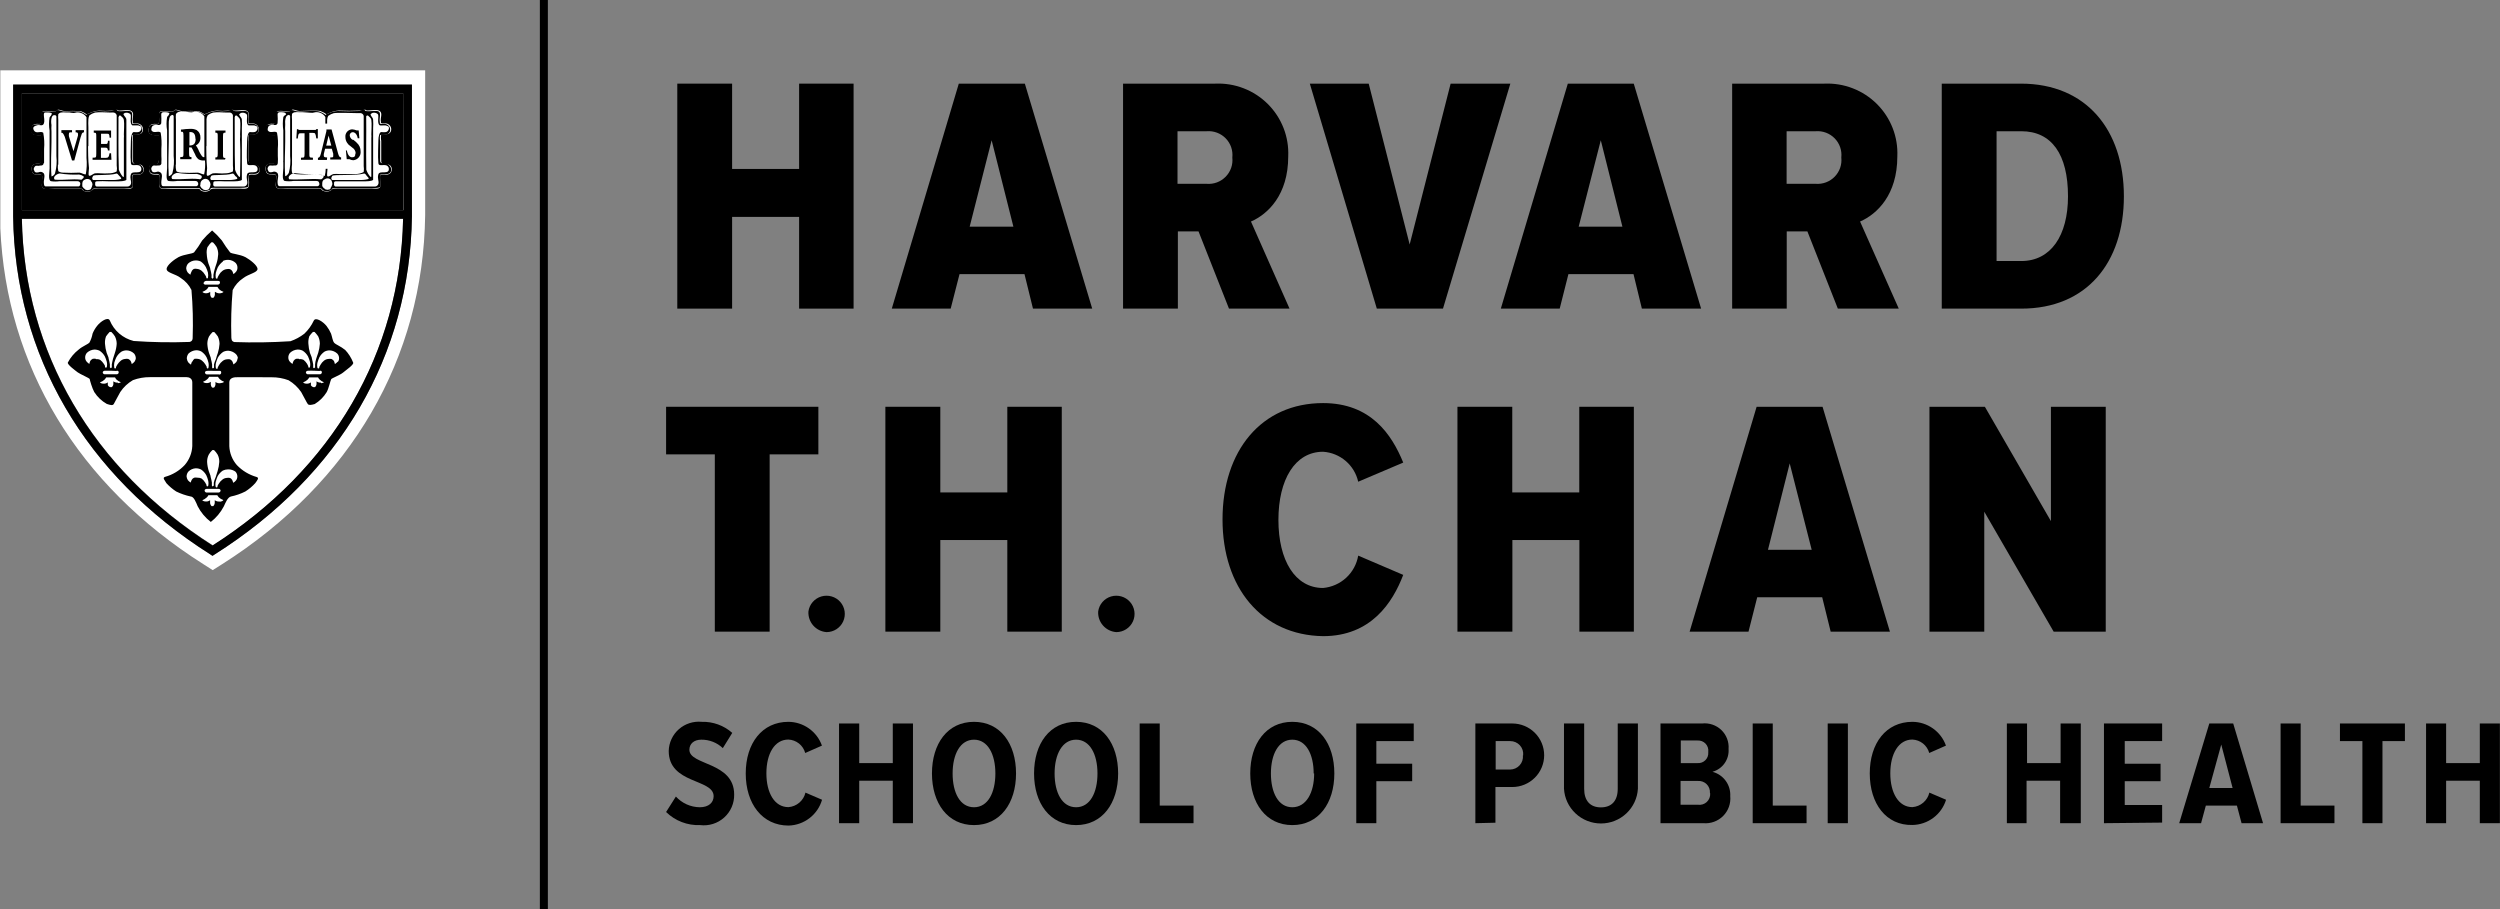 <svg width="231" height="84" viewBox="0 0 231 84" fill="none" xmlns="http://www.w3.org/2000/svg">
<rect x="0" y="0" width="231" height="84" fill="#808080" stroke="none"/>
<path d="M37.257 8.619H2.02V19.425H37.257V8.619Z" fill="white"/>
<path d="M37.246 20.217H2.02C2.273 32.562 8.498 43.303 19.677 50.394C30.768 43.303 36.992 32.573 37.246 20.217Z" fill="white"/>
<path d="M0.031 6.497V19.491V21.096C0.583 33.816 7.204 44.798 18.792 52.13L19.653 52.68L20.525 52.13C32.443 44.567 39.109 33.123 39.285 19.887V6.497H0.031ZM38.06 19.997C37.884 32.804 31.439 43.885 19.851 51.218L19.631 51.361L19.421 51.218C7.834 43.885 1.378 32.815 1.212 20.008V7.816H38.06V19.997Z" fill="white"/>
<path d="M37.257 8.619H2.02V19.425H37.257V8.619ZM12.713 16.138C12.6 16.123 12.485 16.123 12.371 16.138C12.283 16.204 12.25 16.138 12.239 16.358C12.228 16.578 12.338 17.116 12.239 17.314C12.139 17.512 11.632 17.424 11.444 17.424H9.171C8.895 17.424 8.674 17.424 8.564 17.512C8.453 17.6 8.564 17.6 8.409 17.644C8.305 17.69 8.192 17.714 8.078 17.714C7.964 17.714 7.851 17.69 7.747 17.644C7.681 17.644 7.626 17.49 7.515 17.446C7.387 17.435 7.258 17.435 7.129 17.446H5.01C4.635 17.446 4.017 17.534 3.907 17.303C3.796 17.073 3.973 16.578 3.907 16.325C3.84 16.072 3.907 16.16 3.708 16.138C3.222 16.138 3.013 16.138 2.947 15.775C2.825 15.237 3.167 15.061 3.697 15.138C3.929 14.885 3.851 14.225 3.851 13.676C3.851 13.126 3.851 12.851 3.851 12.499C3.311 12.499 2.748 12.499 2.913 11.851C2.98 11.477 3.222 11.411 3.719 11.455C4.105 11.224 3.631 10.422 4.017 10.268C4.193 10.245 4.371 10.245 4.547 10.268H4.734C4.856 10.268 5.021 10.345 5.176 10.268C5.33 10.191 5.275 10.158 5.374 10.136C5.474 10.114 5.783 10.257 5.981 10.268C6.474 10.239 6.968 10.239 7.46 10.268C7.674 10.348 7.875 10.459 8.056 10.598C8.056 10.498 8.222 10.476 8.321 10.433C8.588 10.309 8.877 10.238 9.171 10.224C9.564 10.257 9.959 10.257 10.351 10.224C10.616 10.224 10.815 10.059 10.959 10.224C11.411 10.224 11.963 10.07 12.194 10.301C12.426 10.531 12.194 10.905 12.272 11.235V11.345C12.272 11.433 12.272 11.345 12.382 11.411C12.492 11.404 12.603 11.404 12.713 11.411C12.794 11.418 12.872 11.442 12.942 11.482C13.012 11.523 13.072 11.578 13.119 11.644C13.165 11.71 13.196 11.785 13.21 11.865C13.224 11.944 13.22 12.026 13.199 12.104C13.077 12.466 12.768 12.422 12.294 12.433C12.255 12.629 12.255 12.831 12.294 13.027V14.94C12.371 15.314 12.68 15.05 13.044 15.237C13.408 15.424 13.408 16.171 12.713 16.138ZM23.451 16.138C23.337 16.125 23.223 16.125 23.109 16.138C23.032 16.204 22.987 16.138 22.987 16.358C22.987 16.578 23.087 17.116 22.932 17.314C22.778 17.512 22.325 17.424 22.149 17.424H20.041C19.765 17.424 19.555 17.424 19.445 17.512C19.335 17.6 19.445 17.6 19.291 17.644C19.186 17.69 19.073 17.714 18.959 17.714C18.845 17.714 18.733 17.69 18.628 17.644C18.551 17.644 18.496 17.49 18.397 17.446C18.268 17.435 18.139 17.435 18.01 17.446H15.858C15.472 17.446 14.854 17.534 14.755 17.303C14.655 17.073 14.81 16.578 14.755 16.325C14.7 16.072 14.755 16.16 14.567 16.138C14.082 16.138 13.872 16.138 13.795 15.775C13.684 15.237 14.015 15.061 14.556 15.138C14.788 14.885 14.7 14.225 14.7 13.676C14.7 13.126 14.7 12.851 14.7 12.499C14.159 12.499 13.596 12.499 13.751 11.851C13.817 11.477 14.07 11.411 14.567 11.455C14.953 11.224 14.479 10.422 14.865 10.268C15.041 10.25 15.219 10.25 15.395 10.268H15.571C15.704 10.268 15.858 10.345 16.013 10.268C16.167 10.191 16.112 10.158 16.223 10.136C16.333 10.114 16.62 10.257 16.829 10.268C17.329 10.239 17.831 10.239 18.33 10.268C18.549 10.345 18.754 10.456 18.937 10.598C18.937 10.498 19.103 10.476 19.202 10.433C19.466 10.31 19.75 10.239 20.041 10.224C20.378 10.257 20.718 10.257 21.056 10.224C21.321 10.224 21.509 10.059 21.652 10.224C22.116 10.224 22.667 10.07 22.888 10.301C23.109 10.531 22.888 10.905 22.965 11.235V11.345C22.965 11.433 22.965 11.345 23.087 11.411C23.197 11.404 23.308 11.404 23.418 11.411C23.498 11.418 23.577 11.442 23.647 11.482C23.717 11.523 23.777 11.578 23.823 11.644C23.87 11.71 23.901 11.785 23.915 11.865C23.929 11.944 23.925 12.026 23.903 12.104C23.771 12.466 23.462 12.422 22.998 12.433C22.954 12.629 22.954 12.832 22.998 13.027V14.94C23.076 15.314 23.385 15.05 23.738 15.237C24.091 15.424 24.157 16.171 23.451 16.138ZM35.59 16.138C35.473 16.119 35.354 16.119 35.237 16.138C35.16 16.138 35.127 16.138 35.116 16.347C35.105 16.556 35.215 17.105 35.116 17.303C35.016 17.501 34.509 17.413 34.321 17.413H31.264C30.988 17.413 30.779 17.413 30.657 17.501C30.536 17.589 30.657 17.589 30.514 17.633C30.41 17.679 30.297 17.703 30.183 17.703C30.069 17.703 29.956 17.679 29.852 17.633C29.774 17.633 29.719 17.479 29.609 17.435C29.484 17.424 29.358 17.424 29.234 17.435H26.618C26.243 17.435 25.625 17.523 25.515 17.292C25.404 17.061 25.581 16.567 25.515 16.314C25.448 16.061 25.515 16.149 25.327 16.127C24.841 16.127 24.632 16.127 24.555 15.764C24.433 15.226 24.775 15.05 25.305 15.127C25.305 15.127 25.36 15.127 25.371 15.127C25.603 14.874 25.515 14.214 25.515 13.665C25.515 13.115 25.515 12.84 25.515 12.488C24.985 12.488 24.411 12.488 24.577 11.84C24.643 11.466 24.886 11.4 25.393 11.444C25.768 11.213 25.294 10.411 25.68 10.257C25.86 10.239 26.041 10.239 26.221 10.257H26.398C26.53 10.257 26.684 10.334 26.839 10.257C26.993 10.18 26.938 10.147 27.038 10.125C27.137 10.103 27.446 10.246 27.645 10.257C28.163 10.257 29.178 10.18 29.598 10.257C29.819 10.335 30.028 10.446 30.216 10.586C30.216 10.488 30.37 10.466 30.47 10.422C30.738 10.301 31.026 10.23 31.319 10.213C31.974 10.246 32.629 10.246 33.284 10.213C33.549 10.213 33.736 10.048 33.88 10.213C34.343 10.213 34.895 10.059 35.127 10.29C35.358 10.521 35.127 10.894 35.193 11.224C35.204 11.26 35.204 11.298 35.193 11.334C35.193 11.422 35.248 11.334 35.314 11.4C35.425 11.393 35.535 11.393 35.645 11.4C35.726 11.407 35.804 11.431 35.874 11.472C35.944 11.512 36.005 11.567 36.051 11.633C36.097 11.699 36.129 11.774 36.142 11.854C36.156 11.933 36.152 12.015 36.131 12.092C36.01 12.455 35.701 12.411 35.226 12.422C35.187 12.618 35.187 12.82 35.226 13.016V14.94C35.303 15.314 35.612 15.05 35.977 15.237C36.341 15.424 36.308 16.171 35.612 16.149L35.59 16.138Z" fill="black"/>
<path d="M1.215 7.816V19.997C1.391 32.804 7.836 43.885 19.424 51.218L19.634 51.361L19.854 51.218C31.431 43.885 37.887 32.804 38.063 19.997V7.816H1.215ZM19.634 50.404C8.498 43.303 2.241 32.573 2.02 20.217H37.246C36.993 32.573 30.768 43.303 19.634 50.404ZM37.291 19.425H2.02V8.619H37.258L37.291 19.425ZM3.687 15.127C3.157 15.05 2.815 15.226 2.936 15.764C3.003 16.105 3.212 16.16 3.698 16.127C3.863 16.127 3.863 16.215 3.897 16.314C3.93 16.413 3.797 17.007 3.897 17.292C3.996 17.578 4.614 17.435 5 17.435H7.119C7.247 17.424 7.377 17.424 7.505 17.435C7.616 17.435 7.671 17.589 7.737 17.633C7.841 17.679 7.954 17.703 8.068 17.703C8.182 17.703 8.295 17.679 8.399 17.633C8.509 17.633 8.487 17.633 8.554 17.501C8.62 17.369 8.885 17.413 9.161 17.413H11.434C11.621 17.413 12.129 17.413 12.229 17.303C12.328 17.194 12.229 16.611 12.229 16.347C12.229 16.083 12.229 16.193 12.361 16.127C12.475 16.112 12.589 16.112 12.703 16.127C13.398 16.127 13.365 15.523 12.979 15.226C12.593 14.929 12.306 15.303 12.229 14.929V13.06C12.189 12.864 12.189 12.662 12.229 12.466C12.703 12.466 13.012 12.466 13.133 12.136C13.155 12.059 13.159 11.977 13.145 11.898C13.131 11.818 13.1 11.743 13.053 11.677C13.007 11.611 12.947 11.556 12.877 11.515C12.807 11.475 12.729 11.451 12.648 11.444C12.538 11.437 12.427 11.437 12.317 11.444C12.251 11.444 12.206 11.444 12.206 11.378V11.268C12.14 10.938 12.317 10.521 12.129 10.334C11.942 10.147 11.346 10.334 10.893 10.257C10.75 10.048 10.551 10.158 10.286 10.257C9.893 10.29 9.498 10.29 9.105 10.257C8.811 10.271 8.523 10.342 8.256 10.466C8.156 10.466 8.024 10.531 7.991 10.63C7.809 10.492 7.609 10.381 7.395 10.301C6.902 10.272 6.409 10.272 5.916 10.301C5.717 10.301 5.464 10.158 5.309 10.169C5.155 10.18 5.177 10.29 5.11 10.301C5.044 10.312 4.79 10.301 4.669 10.301H4.481C4.306 10.278 4.128 10.278 3.952 10.301C3.565 10.455 4.04 11.257 3.654 11.488C3.157 11.488 2.914 11.488 2.848 11.884C2.738 12.51 3.245 12.521 3.786 12.532C3.786 12.884 3.786 13.291 3.786 13.709C3.786 14.126 3.863 14.918 3.632 15.171C3.709 15.127 3.665 15.116 3.654 15.127H3.687ZM7.571 16.6C7.571 16.6 7.505 16.6 7.461 16.6C6.622 16.512 5.982 16.666 5.055 16.6C4.824 16.325 5.298 16.05 5.519 16.028C6.113 16.122 6.716 16.155 7.318 16.127C7.469 16.154 7.612 16.214 7.737 16.303C7.759 16.49 7.593 16.512 7.538 16.6H7.571ZM11.379 10.575C11.533 10.301 11.964 10.422 12.063 10.575C12.162 10.729 11.942 11.444 12.239 11.587C12.317 11.587 12.427 11.587 12.527 11.587H12.725C12.869 11.587 12.725 11.587 12.957 11.653C13.189 11.719 13.045 12.169 12.791 12.203C12.537 12.236 12.527 12.203 12.361 12.203C12.195 12.203 12.096 12.62 12.096 12.983C12.096 13.346 12.03 14.467 12.096 15.061C12.096 15.402 12.527 15.182 12.835 15.281C12.89 15.299 12.938 15.331 12.977 15.373C13.015 15.416 13.043 15.467 13.056 15.523C13.166 16.215 12.229 15.698 12.096 16.105C11.964 16.512 12.173 16.71 12.096 16.996C12.074 17.07 12.027 17.134 11.962 17.178C11.898 17.222 11.821 17.243 11.743 17.237C11.312 17.237 10.992 17.237 10.551 17.237H10.032H8.929C8.752 17.172 8.796 17.051 8.796 16.93C8.796 16.809 8.796 16.798 8.929 16.754C9.296 16.733 9.665 16.733 10.032 16.754C10.364 16.754 10.474 16.754 10.794 16.754C11.114 16.754 11.522 16.754 11.677 16.622C11.677 15.643 11.677 15.083 11.677 14.06V11.84C11.677 11.587 11.677 11.323 11.677 11.081C11.677 10.839 11.489 10.773 11.434 10.608C11.379 10.444 11.312 10.543 11.346 10.575H11.379ZM10.982 10.795C10.982 10.718 10.982 10.707 11.048 10.674C11.114 10.641 11.213 10.74 11.257 10.795C11.354 10.864 11.42 10.966 11.445 11.081C11.5 11.477 11.445 12.049 11.445 12.422C11.457 12.532 11.457 12.643 11.445 12.752C11.439 12.847 11.439 12.943 11.445 13.038C11.445 14.016 11.445 16.028 11.445 16.204C11.445 16.38 11.445 16.38 11.335 16.314C11.184 16.125 11.065 15.914 10.982 15.687C10.915 13.621 10.959 12.752 10.948 10.795H10.982ZM11.07 16.292C11.125 16.369 11.202 16.424 11.202 16.501C11.202 16.578 10.717 16.633 10.507 16.633H8.609C8.465 16.534 8.509 16.391 8.609 16.248C8.708 16.105 10.088 16.248 10.75 16.039C10.86 16.006 10.926 16.171 11.07 16.303V16.292ZM8.167 13.5C8.167 12.895 8.167 12.4 8.167 11.763C8.151 11.514 8.151 11.264 8.167 11.015C8.173 10.889 8.207 10.765 8.267 10.652C8.423 10.538 8.599 10.452 8.785 10.4C9.227 10.334 9.734 10.4 10.22 10.4C10.319 10.39 10.419 10.39 10.518 10.4C10.582 10.412 10.64 10.443 10.687 10.488C10.734 10.532 10.767 10.59 10.783 10.652C10.783 12.181 10.783 14.027 10.783 15.292C10.817 15.473 10.817 15.66 10.783 15.841C10.556 15.963 10.301 16.023 10.043 16.017C9.801 16.033 9.558 16.033 9.315 16.017C9.132 16 8.947 16 8.763 16.017C8.672 16.048 8.587 16.093 8.509 16.149C8.509 16.149 8.311 16.292 8.223 16.226C8.134 16.16 8.223 15.731 8.223 15.534C8.134 14.786 8.145 13.896 8.134 13.511L8.167 13.5ZM8.476 16.798C8.514 16.877 8.537 16.963 8.543 17.051C8.524 17.178 8.483 17.3 8.421 17.413C8.403 17.451 8.375 17.483 8.34 17.507C8.305 17.53 8.265 17.543 8.223 17.545C8.141 17.578 8.05 17.578 7.969 17.545C7.858 17.545 7.869 17.468 7.792 17.435C7.715 17.402 7.671 17.292 7.605 17.226C7.6 17.161 7.6 17.094 7.605 17.029C7.605 16.886 7.605 16.688 7.858 16.589C8.024 16.479 8.388 16.534 8.443 16.798H8.476ZM5.386 15.215C5.386 13.939 5.386 12.521 5.386 11.081C5.367 10.902 5.367 10.722 5.386 10.543C5.427 10.494 5.477 10.455 5.535 10.429C5.592 10.402 5.654 10.389 5.717 10.389C5.824 10.379 5.931 10.379 6.037 10.389H6.391C6.533 10.416 6.676 10.435 6.821 10.444C6.908 10.42 6.997 10.402 7.086 10.389C7.262 10.374 7.44 10.407 7.599 10.484C7.759 10.562 7.894 10.681 7.991 10.828C7.991 12.169 7.991 13.489 7.991 14.588C8.041 15.098 8.019 15.612 7.925 16.116C7.715 16.116 7.571 15.984 7.351 15.951C6.832 15.979 6.313 15.979 5.795 15.951C5.651 15.951 5.419 15.874 5.386 15.808C5.344 15.613 5.333 15.413 5.353 15.215H5.386ZM5.022 10.641C5.11 10.641 5.177 10.641 5.21 10.762V14.434C5.268 14.957 5.227 15.487 5.088 15.995C5.088 16.094 4.901 16.281 4.757 16.303C4.669 15.116 4.757 13.95 4.757 13.093C4.757 12.928 4.757 12.807 4.757 12.598C4.757 12.598 4.757 12.422 4.757 12.389C4.763 12.309 4.763 12.228 4.757 12.148C4.741 11.95 4.741 11.751 4.757 11.554C4.68 11.125 4.757 10.641 4.989 10.641H5.022ZM4.073 15.039C4.073 14.874 4.073 14.654 4.073 14.423V13.764C4.117 13.264 4.091 12.761 3.996 12.268C3.753 12.06 3.345 12.411 3.135 12.049C2.925 11.686 3.29 11.62 3.466 11.565C3.643 11.51 3.952 11.697 4.051 11.411C4.15 11.125 4.051 10.872 4.051 10.608C4.051 10.345 4.194 10.4 4.25 10.389C4.492 10.389 4.713 10.389 4.801 10.498C4.765 10.558 4.736 10.62 4.713 10.685C4.713 10.685 4.614 10.773 4.581 10.85C4.515 11.254 4.515 11.666 4.581 12.071C4.581 12.939 4.581 13.5 4.581 14.203V14.467C4.581 14.588 4.581 14.709 4.581 14.83V15.039C4.581 15.182 4.581 15.259 4.581 15.402C4.575 15.456 4.575 15.512 4.581 15.566C4.581 15.885 4.415 16.666 4.713 16.743C4.973 16.782 5.237 16.782 5.497 16.743C6.148 16.743 6.6 16.743 7.163 16.743C7.219 16.742 7.273 16.758 7.318 16.79C7.364 16.822 7.398 16.866 7.417 16.919C7.417 17.018 7.417 17.194 7.262 17.226C6.159 17.226 5.353 17.226 4.228 17.226C4.04 17.226 4.051 16.93 4.051 16.754C4.051 16.578 4.228 16.083 3.952 15.94C3.676 15.797 3.665 15.94 3.411 15.94C3.157 15.94 3.179 15.764 3.113 15.632C3.119 15.572 3.137 15.513 3.168 15.46C3.198 15.406 3.24 15.36 3.29 15.325C3.377 15.309 3.467 15.309 3.554 15.325C3.731 15.259 3.985 15.38 4.04 15.072L4.073 15.039ZM5.673 12.225V12.027H6.655V12.225H6.578C6.435 12.225 6.369 12.225 6.369 12.378C6.358 12.451 6.358 12.525 6.369 12.598L6.788 13.972L7.207 12.521C7.213 12.474 7.213 12.426 7.207 12.378C7.207 12.268 7.141 12.225 6.987 12.225V12.027H7.759V12.225C7.711 12.225 7.664 12.242 7.626 12.272C7.588 12.302 7.561 12.343 7.549 12.389C7.549 12.389 7.472 12.598 7.439 12.719L6.865 14.83H6.655L5.982 12.631C5.828 12.29 5.795 12.258 5.64 12.258L5.673 12.225ZM27.535 12.796H27.381L27.436 11.939H27.568C27.568 12.005 27.568 12.005 27.69 12.005H29.146C29.146 12.005 29.212 12.005 29.235 11.928H29.367V12.785H29.224C29.157 12.312 29.124 12.279 28.915 12.279H28.584V14.203C28.584 14.5 28.584 14.566 28.826 14.566H28.915V14.764H27.811V14.566H27.899C28.087 14.566 28.142 14.566 28.142 14.203V12.312H27.844C27.601 12.312 27.568 12.312 27.513 12.818L27.535 12.796ZM10.297 14.764H8.554V14.566H8.664C8.852 14.566 8.896 14.566 8.896 14.203V12.62C8.896 12.301 8.896 12.258 8.664 12.258V12.06H10.264V12.719H10.121C10.121 12.389 10.055 12.356 9.889 12.356H9.337V13.302H9.734C9.922 13.302 9.955 13.302 9.977 13.005H10.121V13.906H9.966C9.966 13.709 9.911 13.643 9.723 13.643H9.326V14.247C9.326 14.533 9.326 14.566 9.326 14.588C9.326 14.61 9.326 14.588 9.326 14.588H9.768C9.999 14.588 10.066 14.511 10.121 14.159H10.264L10.297 14.764ZM32.865 14.17C32.862 14.064 32.832 13.959 32.778 13.867C32.724 13.775 32.648 13.698 32.556 13.643L32.391 13.511C32.26 13.431 32.151 13.322 32.071 13.192C31.969 13.039 31.915 12.859 31.916 12.675C31.905 12.586 31.913 12.497 31.939 12.411C31.965 12.325 32.008 12.246 32.066 12.178C32.124 12.11 32.196 12.054 32.276 12.015C32.357 11.976 32.445 11.954 32.534 11.95C32.678 11.96 32.82 11.993 32.954 12.049H33.141L33.207 12.774H33.053C32.998 12.433 32.81 12.213 32.589 12.213C32.515 12.216 32.445 12.248 32.394 12.301C32.342 12.354 32.313 12.425 32.313 12.499C32.319 12.585 32.346 12.669 32.393 12.742C32.439 12.815 32.503 12.875 32.578 12.917H32.645C32.691 12.942 32.732 12.976 32.766 13.016C32.84 13.065 32.907 13.124 32.965 13.192C33.077 13.288 33.167 13.408 33.228 13.543C33.289 13.678 33.32 13.825 33.318 13.972C33.33 14.072 33.322 14.172 33.295 14.268C33.267 14.364 33.221 14.454 33.158 14.532C33.096 14.61 33.018 14.674 32.929 14.722C32.841 14.769 32.744 14.798 32.645 14.808C32.518 14.801 32.394 14.767 32.28 14.709H32.148H32.038L31.96 13.896H32.038C32.137 14.324 32.303 14.533 32.534 14.533C32.766 14.533 32.832 14.434 32.832 14.203L32.865 14.17ZM25.317 15.094C24.787 15.017 24.445 15.193 24.567 15.731C24.644 16.072 24.853 16.127 25.339 16.094C25.494 16.094 25.494 16.182 25.527 16.281C25.56 16.38 25.427 16.974 25.527 17.259C25.626 17.545 26.244 17.402 26.63 17.402H29.246C29.37 17.391 29.496 17.391 29.621 17.402C29.731 17.402 29.786 17.556 29.864 17.6C29.968 17.646 30.081 17.67 30.195 17.67C30.309 17.67 30.422 17.646 30.526 17.6C30.636 17.6 30.603 17.6 30.669 17.468C30.735 17.336 31 17.38 31.276 17.38H34.333C34.521 17.38 35.028 17.38 35.128 17.27C35.227 17.16 35.128 16.578 35.128 16.314C35.128 16.05 35.128 16.16 35.249 16.105C35.366 16.086 35.485 16.086 35.602 16.105C36.297 16.105 36.264 15.489 35.878 15.193C35.492 14.896 35.205 15.27 35.128 14.896V13.06C35.088 12.864 35.088 12.662 35.128 12.466C35.602 12.466 35.911 12.466 36.033 12.136C36.054 12.059 36.058 11.977 36.044 11.898C36.03 11.818 35.999 11.743 35.953 11.677C35.906 11.611 35.846 11.556 35.776 11.515C35.706 11.475 35.628 11.451 35.547 11.444C35.437 11.437 35.326 11.437 35.216 11.444C35.15 11.444 35.095 11.444 35.095 11.378C35.106 11.342 35.106 11.304 35.095 11.268C35.028 10.938 35.216 10.521 35.028 10.334C34.841 10.147 34.245 10.334 33.781 10.257C33.638 10.048 33.45 10.158 33.185 10.257C32.531 10.29 31.875 10.29 31.221 10.257C30.927 10.274 30.639 10.345 30.371 10.466C30.272 10.466 30.14 10.531 30.117 10.63C29.929 10.49 29.721 10.379 29.499 10.301C29.08 10.191 28.065 10.301 27.546 10.301C27.348 10.301 27.094 10.158 26.939 10.169C26.785 10.18 26.807 10.29 26.741 10.301C26.674 10.312 26.431 10.301 26.299 10.301H26.122C25.943 10.283 25.762 10.283 25.582 10.301C25.195 10.455 25.67 11.257 25.295 11.488C24.787 11.488 24.544 11.488 24.478 11.884C24.368 12.51 24.887 12.521 25.416 12.532C25.416 12.884 25.416 13.291 25.416 13.709C25.416 14.126 25.505 14.918 25.273 15.171C25.339 15.127 25.306 15.116 25.284 15.127L25.317 15.094ZM29.731 16.567C29.731 16.567 29.676 16.567 29.621 16.567C28.782 16.479 27.657 16.633 26.73 16.567C26.498 16.292 26.983 16.017 27.193 15.995C27.951 16.089 28.715 16.122 29.477 16.094C29.632 16.122 29.779 16.182 29.908 16.27C29.897 16.49 29.72 16.512 29.654 16.6L29.731 16.567ZM30.581 17.391C30.562 17.425 30.535 17.453 30.502 17.475C30.469 17.496 30.432 17.509 30.393 17.512C30.308 17.545 30.214 17.545 30.128 17.512C30.029 17.512 30.029 17.435 29.952 17.402C29.875 17.369 29.831 17.259 29.775 17.194C29.766 17.128 29.766 17.061 29.775 16.996C29.775 16.853 29.775 16.655 30.029 16.556C30.081 16.52 30.14 16.496 30.202 16.486C30.265 16.476 30.328 16.48 30.389 16.498C30.449 16.516 30.505 16.547 30.552 16.59C30.598 16.632 30.635 16.684 30.658 16.743C30.685 16.825 30.704 16.91 30.713 16.996C30.679 17.153 30.607 17.3 30.504 17.424L30.581 17.391ZM34.245 10.575C34.399 10.301 34.83 10.422 34.929 10.575C35.028 10.729 34.808 11.444 35.106 11.587C35.201 11.599 35.297 11.599 35.392 11.587H35.591C35.724 11.587 35.591 11.587 35.823 11.653C36.055 11.719 35.911 12.169 35.657 12.203C35.404 12.236 35.392 12.203 35.227 12.203C35.061 12.203 34.962 12.62 34.962 12.983C34.962 13.346 34.896 14.467 34.962 15.061C34.962 15.402 35.392 15.182 35.702 15.281C35.754 15.302 35.802 15.334 35.84 15.376C35.878 15.418 35.906 15.468 35.922 15.523C36.033 16.215 35.084 15.698 34.962 16.105C34.841 16.512 35.039 16.71 34.962 16.996C34.94 17.07 34.892 17.134 34.828 17.178C34.764 17.222 34.687 17.243 34.609 17.237C34.179 17.237 33.859 17.237 33.406 17.237H32.722H31C30.824 17.172 30.868 17.051 30.868 16.93C30.868 16.809 30.868 16.798 31 16.754C31.375 16.754 32.104 16.754 32.402 16.754C32.7 16.754 33.274 16.754 33.594 16.754C33.914 16.754 34.322 16.754 34.477 16.622C34.477 15.643 34.477 15.083 34.477 14.06V11.84C34.493 11.587 34.493 11.334 34.477 11.081C34.477 10.872 34.289 10.773 34.245 10.608C34.201 10.444 34.245 10.543 34.245 10.575ZM33.837 10.795C33.837 10.729 33.837 10.707 33.914 10.674C33.991 10.641 34.079 10.74 34.123 10.795C34.219 10.864 34.286 10.966 34.311 11.081C34.366 11.477 34.311 12.049 34.311 12.422C34.323 12.532 34.323 12.643 34.311 12.752V13.038C34.311 14.016 34.311 16.028 34.311 16.204C34.311 16.38 34.311 16.38 34.201 16.314C34.044 16.129 33.924 15.917 33.847 15.687C33.814 13.621 33.859 12.752 33.837 10.795ZM33.925 16.292C33.991 16.369 34.068 16.424 34.068 16.501C34.068 16.578 33.583 16.633 33.362 16.633H30.702C30.559 16.534 30.603 16.391 30.702 16.248C30.802 16.105 32.91 16.248 33.616 16.039C33.759 16.006 33.814 16.171 33.925 16.303V16.292ZM26.983 15.193C26.983 13.918 26.983 12.499 26.983 11.059C26.964 10.88 26.964 10.7 26.983 10.521C27.021 10.472 27.07 10.433 27.125 10.406C27.181 10.379 27.242 10.366 27.303 10.367C27.41 10.356 27.517 10.356 27.623 10.367H27.932C28.153 10.367 28.694 10.433 28.892 10.422C28.98 10.398 29.068 10.38 29.157 10.367C29.334 10.351 29.512 10.383 29.672 10.46C29.831 10.538 29.966 10.658 30.062 10.806V11.422H30.228C30.228 11.301 30.228 11.191 30.228 11.07C30.233 10.943 30.267 10.819 30.327 10.707C30.483 10.593 30.659 10.507 30.846 10.455C31.298 10.389 32.578 10.455 33.053 10.455C33.148 10.446 33.244 10.446 33.34 10.455C33.405 10.465 33.465 10.494 33.512 10.539C33.56 10.585 33.592 10.643 33.605 10.707C33.605 12.236 33.605 14.082 33.605 15.347C33.634 15.529 33.634 15.714 33.605 15.896C33.376 16.015 33.123 16.079 32.865 16.083C32.578 16.083 31.662 16.083 31.364 16.083C31.177 16.066 30.989 16.066 30.802 16.083C30.711 16.114 30.625 16.158 30.548 16.215C30.548 16.215 30.349 16.358 30.261 16.292C30.173 16.226 30.261 15.797 30.261 15.599H30.095C30.093 15.822 30.064 16.044 30.007 16.259C29.808 16.259 29.654 16.127 29.422 16.094C28.926 16.094 27.899 16.16 27.392 16.094C27.248 16.094 27.016 16.017 26.983 15.951C26.945 15.707 26.945 15.459 26.983 15.215V15.193ZM26.63 10.62C26.718 10.62 26.774 10.62 26.807 10.74V14.412C26.865 14.935 26.824 15.465 26.685 15.973C26.63 16.072 26.498 16.259 26.354 16.281C26.266 15.094 26.354 13.928 26.354 13.071C26.354 12.906 26.354 12.796 26.354 12.576C26.354 12.576 26.354 12.4 26.354 12.367C26.354 12.334 26.354 12.203 26.354 12.126C26.338 11.928 26.338 11.729 26.354 11.532C26.31 11.125 26.398 10.641 26.63 10.641V10.62ZM25.67 15.017C25.687 14.812 25.687 14.606 25.67 14.401V13.742C25.714 13.242 25.688 12.739 25.593 12.246C25.35 12.038 24.942 12.389 24.732 12.027C24.732 11.631 24.887 11.598 25.063 11.543C25.24 11.488 25.549 11.675 25.648 11.389C25.671 11.122 25.671 10.854 25.648 10.586C25.648 10.378 25.791 10.378 25.858 10.367C26.1 10.367 26.31 10.367 26.398 10.476C26.487 10.586 26.398 10.598 26.31 10.663C26.222 10.729 26.211 10.751 26.178 10.828C26.117 11.233 26.117 11.644 26.178 12.049C26.178 12.917 26.178 13.478 26.178 14.181C26.183 14.269 26.183 14.357 26.178 14.445C26.178 14.566 26.178 14.687 26.178 14.808C26.166 14.877 26.166 14.948 26.178 15.017C26.178 15.16 26.178 15.237 26.178 15.38C26.178 15.523 26.178 15.501 26.178 15.544C26.178 15.863 26.012 16.644 26.31 16.721C26.57 16.76 26.834 16.76 27.094 16.721C27.756 16.721 28.727 16.721 29.246 16.721C29.389 16.721 29.466 16.787 29.488 16.897C29.505 16.925 29.514 16.956 29.516 16.989C29.518 17.021 29.513 17.054 29.5 17.084C29.487 17.113 29.467 17.14 29.442 17.161C29.417 17.182 29.388 17.197 29.356 17.204C28.252 17.204 26.95 17.204 25.836 17.204C25.637 17.204 25.648 16.908 25.648 16.732C25.648 16.556 25.825 16.061 25.549 15.918C25.273 15.775 25.262 15.918 25.019 15.918C24.776 15.918 24.776 15.742 24.721 15.61C24.723 15.549 24.739 15.488 24.77 15.434C24.801 15.381 24.845 15.335 24.898 15.303C24.981 15.286 25.068 15.286 25.151 15.303C25.416 15.259 25.615 15.38 25.67 15.072V15.017ZM30.228 14.544H30.162C29.952 14.544 29.919 14.467 29.919 14.39C29.914 14.339 29.914 14.287 29.919 14.236L30.04 13.742H30.658L30.791 14.203C30.798 14.265 30.798 14.328 30.791 14.39C30.791 14.5 30.791 14.544 30.625 14.544H30.515V14.742H31.519V14.544C31.375 14.544 31.309 14.434 31.232 14.159L30.636 11.961H30.162V12.104L29.654 14.181C29.577 14.478 29.511 14.577 29.378 14.577V14.775H30.206L30.228 14.544ZM30.36 12.532L30.614 13.456H30.14L30.36 12.532ZM31.872 32.32C31.508 32.013 31.022 31.837 30.879 31.672C30.735 31.507 30.691 31.122 30.592 30.836C30.483 30.581 30.342 30.341 30.173 30.122C29.853 29.726 29.168 29.264 28.992 29.627C28.779 30.081 28.484 30.491 28.12 30.836C27.734 31.135 27.302 31.369 26.84 31.529C25.113 31.642 23.382 31.667 21.653 31.606C21.366 31.529 21.399 31.32 21.377 31.199C21.33 29.732 21.371 28.264 21.498 26.802C21.718 26.356 22.053 25.976 22.47 25.702C22.977 25.306 23.772 25.197 23.794 24.867C23.816 24.537 23.088 23.987 22.69 23.767C22.139 23.482 21.454 23.471 21.267 23.328C20.99 22.978 20.736 22.61 20.505 22.228C20.231 21.892 19.928 21.579 19.6 21.294C19.27 21.576 18.964 21.885 18.684 22.217C18.461 22.601 18.21 22.969 17.934 23.317C17.746 23.471 17.051 23.482 16.499 23.756C16.146 23.943 15.396 24.493 15.396 24.856C15.396 25.219 16.212 25.296 16.709 25.691C17.131 25.962 17.471 26.342 17.691 26.791C17.816 28.253 17.853 29.721 17.802 31.188C17.802 31.309 17.802 31.518 17.526 31.595C15.8 31.658 14.072 31.629 12.35 31.507C11.858 31.385 11.401 31.149 11.018 30.819C10.634 30.488 10.335 30.073 10.143 29.605C9.966 29.242 9.282 29.715 8.973 30.111C8.799 30.328 8.658 30.568 8.554 30.825C8.502 31.113 8.405 31.392 8.267 31.65C8.123 31.815 7.627 31.991 7.273 32.298C6.856 32.621 6.514 33.03 6.269 33.497C6.192 33.684 6.987 34.255 7.185 34.409C7.384 34.563 8.289 34.948 8.289 35.025C8.289 35.102 8.521 35.893 8.708 36.223C8.998 36.678 9.396 37.056 9.867 37.322C10.231 37.443 10.419 37.487 10.518 37.322C10.617 37.157 10.926 36.542 11.114 36.223C11.414 35.772 11.815 35.396 12.284 35.124C12.789 34.937 13.323 34.844 13.862 34.849C14.7 34.849 17.029 34.849 17.239 34.849C17.448 34.849 17.768 34.948 17.768 35.333C17.768 35.717 17.768 40.829 17.768 41.214C17.739 41.858 17.495 42.473 17.073 42.962C16.581 43.49 15.95 43.871 15.252 44.061C14.965 44.149 15.252 44.402 15.374 44.644C15.642 44.937 15.946 45.196 16.279 45.413C16.703 45.62 17.152 45.776 17.614 45.875C17.923 45.875 18.122 46.447 18.265 46.776C18.557 47.344 18.972 47.839 19.479 48.228C19.979 47.839 20.389 47.348 20.682 46.788C20.836 46.458 21.035 45.941 21.344 45.875C21.804 45.78 22.249 45.625 22.668 45.413C23.007 45.2 23.316 44.941 23.584 44.644C23.75 44.402 23.993 44.149 23.706 44.072C23.011 43.873 22.383 43.494 21.885 42.973C21.46 42.486 21.215 41.869 21.189 41.225C21.189 40.862 21.189 35.728 21.189 35.333C21.189 34.937 21.576 34.882 21.719 34.86C21.863 34.838 24.246 34.86 25.096 34.86C25.631 34.856 26.162 34.949 26.663 35.135C27.13 35.41 27.529 35.786 27.833 36.234C28.032 36.575 28.341 37.212 28.44 37.333C28.539 37.454 28.727 37.432 29.08 37.333C29.531 37.06 29.909 36.683 30.184 36.234C30.371 35.904 30.537 35.135 30.603 35.036C30.669 34.937 31.42 34.662 31.707 34.42C31.994 34.178 32.711 33.694 32.634 33.508C32.461 33.062 32.202 32.656 31.872 32.309V32.32ZM9.801 31.078C9.901 30.934 10.011 30.799 10.132 30.671C10.157 30.665 10.184 30.665 10.209 30.671C10.234 30.664 10.261 30.664 10.286 30.671C10.413 30.793 10.524 30.929 10.617 31.078C10.726 31.289 10.782 31.523 10.783 31.76C10.766 32.048 10.711 32.333 10.617 32.606C10.54 32.87 10.485 33.002 10.441 33.156C10.397 33.31 10.341 33.606 10.33 33.672C10.338 33.764 10.338 33.856 10.33 33.947C10.33 33.947 10.264 34.013 10.242 34.024C10.209 34.003 10.18 33.977 10.154 33.947C10.154 33.947 10.154 33.76 10.154 33.672C10.127 33.498 10.091 33.326 10.043 33.156C10.043 33.002 9.944 32.87 9.856 32.606C9.772 32.331 9.72 32.047 9.701 31.76C9.686 31.536 9.716 31.312 9.79 31.1L9.801 31.078ZM10.783 34.255C10.86 34.255 10.97 34.255 10.97 34.409C10.968 34.457 10.947 34.501 10.912 34.534C10.877 34.567 10.831 34.585 10.783 34.585H9.679C9.631 34.585 9.585 34.567 9.55 34.534C9.515 34.501 9.494 34.457 9.492 34.409C9.492 34.31 9.602 34.266 9.679 34.255H10.253C10.253 34.255 10.694 34.266 10.772 34.277L10.783 34.255ZM8.863 33.156C8.764 33.134 8.663 33.134 8.565 33.156C8.477 33.199 8.401 33.264 8.344 33.343C8.3 33.433 8.27 33.529 8.256 33.629C8.155 33.568 8.065 33.489 7.991 33.398C7.915 33.3 7.873 33.18 7.869 33.057C7.865 32.973 7.877 32.889 7.906 32.809C7.934 32.73 7.978 32.657 8.035 32.595C8.221 32.42 8.463 32.315 8.719 32.298C8.887 32.298 9.053 32.335 9.205 32.408C9.407 32.542 9.574 32.723 9.69 32.936C9.763 33.096 9.822 33.261 9.867 33.431C9.905 33.593 9.905 33.763 9.867 33.925C9.858 33.939 9.846 33.95 9.831 33.958C9.817 33.965 9.8 33.97 9.784 33.97C9.768 33.97 9.752 33.965 9.737 33.958C9.723 33.95 9.71 33.939 9.701 33.925V33.837C9.701 33.76 9.646 33.727 9.591 33.617C9.502 33.479 9.39 33.356 9.26 33.255C9.137 33.194 8.999 33.17 8.863 33.189V33.156ZM10.893 35.354C10.743 35.368 10.593 35.325 10.474 35.233V35.508C10.46 35.611 10.409 35.705 10.33 35.772H10.253H10.165C10.083 35.739 10.013 35.682 9.966 35.607C9.955 35.516 9.955 35.424 9.966 35.333C9.846 35.422 9.697 35.465 9.547 35.453C9.359 35.453 9.183 35.333 9.26 35.322C9.408 35.27 9.544 35.188 9.657 35.08C9.717 35.016 9.769 34.946 9.812 34.871H10.628C10.665 34.947 10.713 35.018 10.772 35.08C10.889 35.183 11.023 35.265 11.169 35.322C11.235 35.288 11.07 35.398 10.882 35.409L10.893 35.354ZM12.56 33.068C12.546 33.189 12.505 33.306 12.438 33.409C12.364 33.5 12.274 33.578 12.173 33.639C12.154 33.54 12.12 33.444 12.074 33.354C12.019 33.272 11.943 33.207 11.853 33.167C11.759 33.146 11.661 33.146 11.566 33.167C11.416 33.178 11.274 33.236 11.158 33.332C11.034 33.437 10.927 33.559 10.838 33.694L10.717 33.914C10.721 33.944 10.721 33.973 10.717 34.002C10.709 34.016 10.698 34.028 10.684 34.035C10.671 34.043 10.655 34.048 10.639 34.048C10.624 34.048 10.608 34.043 10.595 34.035C10.581 34.028 10.57 34.016 10.562 34.002C10.53 33.839 10.53 33.671 10.562 33.508C10.61 33.337 10.672 33.172 10.75 33.013C10.866 32.8 11.033 32.619 11.235 32.485C11.385 32.408 11.552 32.37 11.721 32.375C11.974 32.389 12.214 32.495 12.394 32.672C12.497 32.8 12.551 32.959 12.549 33.123L12.56 33.068ZM20.605 24.108C20.76 24.037 20.93 24.003 21.101 24.009C21.353 24.02 21.592 24.122 21.774 24.295C21.831 24.357 21.875 24.43 21.904 24.509C21.932 24.589 21.944 24.673 21.94 24.757C21.939 24.881 21.896 25.001 21.819 25.098C21.75 25.19 21.664 25.269 21.565 25.328C21.541 25.234 21.508 25.142 21.465 25.054C21.414 24.97 21.336 24.904 21.245 24.867C21.146 24.845 21.045 24.845 20.947 24.867C20.802 24.885 20.664 24.942 20.549 25.032C20.417 25.132 20.308 25.259 20.229 25.405C20.181 25.474 20.14 25.548 20.108 25.625V25.702C20.099 25.716 20.087 25.727 20.072 25.735C20.058 25.742 20.042 25.747 20.025 25.747C20.009 25.747 19.993 25.742 19.978 25.735C19.964 25.727 19.951 25.716 19.942 25.702C19.912 25.539 19.912 25.371 19.942 25.208C19.989 25.039 20.048 24.873 20.119 24.713C20.236 24.498 20.398 24.311 20.594 24.163L20.605 24.108ZM19.755 44.589C19.763 44.68 19.763 44.772 19.755 44.864C19.755 44.864 19.678 44.93 19.667 44.941C19.655 44.952 19.589 44.941 19.578 44.864C19.57 44.772 19.57 44.68 19.578 44.589C19.554 44.418 19.517 44.249 19.468 44.083C19.468 43.918 19.369 43.786 19.291 43.523C19.203 43.248 19.151 42.964 19.137 42.676C19.133 42.443 19.186 42.213 19.291 42.005C19.379 41.85 19.491 41.709 19.622 41.588C19.648 41.582 19.674 41.582 19.7 41.588H19.777C19.905 41.712 20.017 41.852 20.108 42.005C20.214 42.213 20.267 42.443 20.262 42.676C20.244 42.963 20.192 43.247 20.108 43.523C20.031 43.786 19.976 43.918 19.931 44.083C19.846 44.262 19.784 44.45 19.744 44.644L19.755 44.589ZM20.196 45.172C20.241 45.168 20.286 45.182 20.321 45.211C20.356 45.24 20.378 45.281 20.384 45.325C20.381 45.374 20.361 45.42 20.326 45.455C20.291 45.489 20.245 45.51 20.196 45.512H19.093C19.044 45.51 18.998 45.489 18.963 45.455C18.928 45.42 18.908 45.374 18.905 45.325C18.905 45.226 19.015 45.172 19.093 45.172H20.196ZM19.909 35.278C19.915 35.369 19.915 35.461 19.909 35.552C19.895 35.652 19.848 35.745 19.777 35.816H19.689H19.6C19.534 35.743 19.491 35.651 19.479 35.552C19.474 35.461 19.474 35.369 19.479 35.278C19.359 35.367 19.209 35.41 19.06 35.398C18.883 35.398 18.706 35.278 18.784 35.267C18.927 35.212 19.058 35.13 19.17 35.025C19.234 34.965 19.286 34.894 19.325 34.816H20.141C20.184 34.891 20.236 34.961 20.296 35.025C20.407 35.13 20.538 35.212 20.682 35.267C20.77 35.267 20.594 35.387 20.406 35.398C20.318 35.418 20.228 35.418 20.14 35.399C20.052 35.38 19.97 35.342 19.898 35.288L19.909 35.278ZM20.229 34.596H19.126C19.078 34.596 19.032 34.578 18.997 34.545C18.962 34.512 18.941 34.468 18.938 34.42C18.938 34.321 19.038 34.277 19.126 34.266C19.214 34.255 19.689 34.266 19.689 34.266C19.689 34.266 20.174 34.266 20.262 34.266C20.351 34.266 20.439 34.266 20.439 34.42C20.442 34.448 20.438 34.477 20.427 34.503C20.416 34.529 20.399 34.553 20.378 34.571C20.356 34.589 20.33 34.602 20.302 34.608C20.275 34.615 20.246 34.614 20.218 34.607L20.229 34.596ZM19.777 33.684C19.777 33.771 19.777 33.914 19.777 33.958C19.777 34.002 19.7 34.024 19.689 34.035C19.678 34.046 19.611 34.035 19.6 33.958C19.592 33.867 19.592 33.775 19.6 33.684C19.575 33.513 19.538 33.344 19.49 33.178C19.49 33.013 19.391 32.881 19.313 32.617C19.225 32.343 19.173 32.058 19.159 31.771C19.157 31.535 19.209 31.301 19.313 31.089C19.407 30.94 19.518 30.804 19.645 30.682C19.67 30.675 19.697 30.675 19.722 30.682C19.747 30.676 19.774 30.676 19.799 30.682C19.919 30.809 20.03 30.945 20.13 31.089C20.229 31.303 20.282 31.535 20.285 31.771C20.266 32.058 20.214 32.342 20.13 32.617C20.06 32.8 20.001 32.988 19.953 33.178C19.873 33.343 19.81 33.516 19.766 33.694L19.777 33.684ZM19.854 26.966C19.86 27.062 19.86 27.157 19.854 27.252C19.839 27.352 19.792 27.444 19.722 27.516H19.634H19.556C19.486 27.444 19.439 27.352 19.424 27.252C19.419 27.157 19.419 27.062 19.424 26.966C19.305 27.06 19.156 27.107 19.004 27.099C18.828 27.099 18.651 26.977 18.729 26.956C18.872 26.906 19.003 26.827 19.115 26.725C19.178 26.66 19.23 26.586 19.269 26.505H20.086C20.13 26.583 20.182 26.657 20.24 26.725C20.352 26.827 20.483 26.906 20.627 26.956C20.715 26.956 20.538 27.087 20.362 27.099C20.197 27.121 20.031 27.077 19.898 26.977L19.854 26.966ZM18.85 26.109C18.85 26.01 18.96 25.966 19.038 25.955H20.141C20.218 25.955 20.329 25.955 20.329 26.109C20.326 26.158 20.305 26.204 20.271 26.238C20.236 26.273 20.19 26.293 20.141 26.296H19.038C19.01 26.305 18.98 26.306 18.951 26.302C18.923 26.297 18.896 26.285 18.872 26.268C18.849 26.251 18.829 26.229 18.816 26.203C18.802 26.178 18.795 26.149 18.795 26.12L18.85 26.109ZM19.192 22.811C19.286 22.66 19.397 22.52 19.523 22.393H19.6H19.678C19.803 22.52 19.915 22.66 20.009 22.811C20.111 23.02 20.164 23.249 20.163 23.482C20.148 23.773 20.097 24.061 20.009 24.339C19.931 24.592 19.865 24.735 19.832 24.889C19.784 25.055 19.748 25.224 19.722 25.395C19.73 25.486 19.73 25.578 19.722 25.669C19.722 25.669 19.645 25.746 19.634 25.757C19.598 25.734 19.568 25.704 19.545 25.669C19.537 25.578 19.537 25.486 19.545 25.395C19.519 25.224 19.483 25.055 19.435 24.889C19.435 24.735 19.335 24.592 19.258 24.339C19.17 24.061 19.119 23.773 19.104 23.482C19.076 23.252 19.103 23.018 19.181 22.8L19.192 22.811ZM17.691 25.109C17.644 25.195 17.61 25.287 17.592 25.384C17.491 25.323 17.401 25.244 17.327 25.153C17.259 25.051 17.217 24.934 17.206 24.812C17.206 24.642 17.269 24.478 17.382 24.35C17.564 24.177 17.804 24.075 18.055 24.064C18.226 24.058 18.396 24.092 18.552 24.163C18.748 24.301 18.911 24.481 19.026 24.691C19.102 24.851 19.165 25.016 19.214 25.186C19.245 25.349 19.245 25.517 19.214 25.68C19.206 25.694 19.195 25.706 19.182 25.713C19.168 25.721 19.153 25.726 19.137 25.726C19.121 25.726 19.106 25.721 19.092 25.713C19.078 25.706 19.067 25.694 19.06 25.68C19.054 25.655 19.054 25.629 19.06 25.603C19.028 25.526 18.987 25.452 18.938 25.384C18.856 25.24 18.748 25.113 18.618 25.01C18.5 24.919 18.358 24.862 18.21 24.845C18.115 24.824 18.017 24.824 17.923 24.845C17.814 24.899 17.731 24.994 17.691 25.109ZM17.746 33.409C17.7 33.499 17.667 33.595 17.647 33.694C17.546 33.633 17.456 33.555 17.382 33.464C17.316 33.361 17.274 33.244 17.261 33.123C17.262 32.955 17.321 32.792 17.426 32.661C17.613 32.486 17.855 32.381 18.111 32.364C18.279 32.359 18.446 32.397 18.596 32.474C18.799 32.608 18.965 32.789 19.082 33.002C19.159 33.16 19.219 33.325 19.258 33.497C19.296 33.659 19.296 33.828 19.258 33.991C19.258 34.057 19.137 34.079 19.104 33.991C19.099 33.962 19.099 33.932 19.104 33.903L18.982 33.684C18.897 33.545 18.789 33.423 18.662 33.321C18.547 33.225 18.404 33.167 18.254 33.156C18.159 33.14 18.062 33.14 17.967 33.156C17.88 33.219 17.815 33.307 17.779 33.409H17.746ZM18.232 44.138C18.137 44.118 18.04 44.118 17.945 44.138C17.851 44.171 17.773 44.238 17.724 44.325C17.676 44.406 17.642 44.496 17.625 44.589C17.523 44.534 17.433 44.459 17.36 44.369C17.293 44.266 17.252 44.15 17.239 44.028C17.24 43.858 17.302 43.694 17.415 43.566C17.596 43.389 17.835 43.283 18.088 43.27C18.257 43.269 18.423 43.307 18.574 43.38C18.776 43.514 18.943 43.695 19.06 43.907C19.136 44.066 19.195 44.231 19.236 44.402C19.274 44.565 19.274 44.734 19.236 44.897C19.229 44.91 19.217 44.922 19.204 44.93C19.19 44.938 19.175 44.942 19.159 44.942C19.143 44.942 19.128 44.938 19.114 44.93C19.101 44.922 19.089 44.91 19.082 44.897C19.075 44.868 19.075 44.838 19.082 44.809L18.96 44.589C18.875 44.451 18.767 44.328 18.64 44.226C18.525 44.164 18.396 44.133 18.265 44.138H18.232ZM20.274 46.337C20.197 46.346 20.12 46.341 20.046 46.32C19.972 46.299 19.903 46.264 19.843 46.216C19.849 46.307 19.849 46.399 19.843 46.491C19.83 46.594 19.784 46.691 19.711 46.766H19.622H19.545C19.474 46.694 19.428 46.601 19.413 46.502C19.413 46.403 19.413 46.304 19.413 46.216C19.355 46.263 19.287 46.298 19.215 46.319C19.143 46.339 19.068 46.346 18.993 46.337C18.817 46.337 18.64 46.227 18.718 46.205C18.861 46.15 18.992 46.068 19.104 45.963C19.168 45.904 19.22 45.833 19.258 45.754H20.075C20.118 45.83 20.17 45.9 20.229 45.963C20.345 46.069 20.48 46.151 20.627 46.205C20.649 46.249 20.483 46.348 20.307 46.359L20.274 46.337ZM21.763 43.588C21.82 43.651 21.864 43.724 21.892 43.803C21.921 43.882 21.933 43.966 21.929 44.05C21.926 44.174 21.883 44.293 21.808 44.391C21.738 44.484 21.647 44.559 21.543 44.611C21.525 44.519 21.496 44.431 21.454 44.347C21.406 44.26 21.328 44.193 21.234 44.16C21.136 44.139 21.034 44.139 20.936 44.16C20.789 44.171 20.65 44.229 20.538 44.325C20.409 44.424 20.3 44.547 20.218 44.688C20.17 44.756 20.129 44.83 20.097 44.908C20.099 44.937 20.099 44.966 20.097 44.996C20.088 45.009 20.076 45.02 20.061 45.028C20.047 45.036 20.031 45.04 20.014 45.04C19.998 45.04 19.982 45.036 19.967 45.028C19.953 45.02 19.941 45.009 19.931 44.996C19.894 44.833 19.894 44.664 19.931 44.501C19.978 44.332 20.037 44.166 20.108 44.006C20.225 43.794 20.391 43.613 20.594 43.478C20.746 43.408 20.911 43.371 21.079 43.369C21.339 43.362 21.593 43.448 21.797 43.61L21.763 43.588ZM21.951 33.101C21.947 33.222 21.908 33.34 21.841 33.442C21.764 33.535 21.67 33.613 21.565 33.672C21.545 33.573 21.512 33.477 21.465 33.387C21.414 33.303 21.336 33.237 21.245 33.2C21.15 33.184 21.053 33.184 20.958 33.2C20.811 33.212 20.672 33.27 20.561 33.365C20.431 33.464 20.322 33.587 20.24 33.727C20.194 33.797 20.154 33.871 20.119 33.947V34.035C20.11 34.049 20.098 34.06 20.083 34.068C20.069 34.075 20.053 34.08 20.036 34.08C20.02 34.08 20.004 34.075 19.989 34.068C19.975 34.06 19.963 34.049 19.953 34.035C19.916 33.873 19.916 33.703 19.953 33.541C19.998 33.371 20.057 33.205 20.13 33.046C20.25 32.836 20.416 32.655 20.616 32.518C20.766 32.442 20.933 32.404 21.101 32.408C21.357 32.425 21.599 32.53 21.785 32.705C21.902 32.815 21.973 32.964 21.984 33.123L21.951 33.101ZM28.572 31.078C28.672 30.931 28.787 30.795 28.915 30.671C28.94 30.664 28.967 30.664 28.992 30.671C29.017 30.665 29.044 30.665 29.069 30.671C29.189 30.799 29.3 30.934 29.4 31.078C29.499 31.292 29.552 31.524 29.555 31.76C29.536 32.047 29.484 32.331 29.4 32.606C29.312 32.87 29.257 33.002 29.212 33.167C29.16 33.331 29.126 33.501 29.113 33.672C29.113 33.76 29.113 33.903 29.113 33.947C29.087 33.976 29.057 34.002 29.025 34.024C29.025 34.024 28.948 34.024 28.937 33.947C28.928 33.856 28.928 33.764 28.937 33.672C28.911 33.502 28.874 33.333 28.826 33.167C28.826 33.002 28.727 32.87 28.639 32.606C28.559 32.33 28.511 32.046 28.495 31.76C28.477 31.537 28.503 31.313 28.572 31.1V31.078ZM29.555 34.255C29.643 34.255 29.742 34.255 29.742 34.409C29.739 34.457 29.718 34.501 29.683 34.534C29.649 34.567 29.602 34.585 29.555 34.585H28.451C28.403 34.585 28.357 34.567 28.322 34.534C28.287 34.501 28.266 34.457 28.263 34.409C28.263 34.31 28.374 34.266 28.451 34.255C28.528 34.244 29.014 34.255 29.014 34.255C29.014 34.255 29.477 34.266 29.555 34.277V34.255ZM27.634 33.156C27.539 33.14 27.442 33.14 27.348 33.156C27.258 33.196 27.181 33.261 27.127 33.343C27.081 33.433 27.047 33.529 27.027 33.629C26.926 33.568 26.837 33.489 26.763 33.398C26.687 33.3 26.644 33.18 26.641 33.057C26.637 32.973 26.649 32.889 26.678 32.809C26.706 32.73 26.75 32.657 26.807 32.595C26.993 32.42 27.235 32.315 27.491 32.298C27.66 32.293 27.827 32.331 27.977 32.408C28.179 32.542 28.346 32.723 28.462 32.936C28.535 33.096 28.594 33.261 28.639 33.431C28.676 33.593 28.676 33.763 28.639 33.925C28.631 33.939 28.62 33.95 28.606 33.959C28.593 33.967 28.577 33.971 28.561 33.971C28.546 33.971 28.53 33.967 28.517 33.959C28.503 33.95 28.492 33.939 28.484 33.925V33.837C28.454 33.761 28.417 33.687 28.374 33.617C28.288 33.479 28.18 33.357 28.054 33.255C27.92 33.19 27.77 33.166 27.623 33.189L27.634 33.156ZM29.665 35.354C29.515 35.366 29.366 35.323 29.246 35.233C29.251 35.325 29.251 35.417 29.246 35.508C29.231 35.608 29.184 35.701 29.113 35.772H29.025H28.937C28.852 35.738 28.779 35.681 28.727 35.607C28.721 35.516 28.721 35.424 28.727 35.333C28.607 35.422 28.457 35.465 28.308 35.453C28.131 35.453 27.954 35.333 28.032 35.322C28.175 35.267 28.306 35.185 28.418 35.08C28.482 35.02 28.534 34.949 28.572 34.871H29.389C29.427 34.949 29.48 35.02 29.544 35.08C29.655 35.185 29.786 35.267 29.93 35.322C30.018 35.288 29.831 35.398 29.665 35.409V35.354ZM31.21 33.409C31.136 33.5 31.046 33.578 30.945 33.639C30.925 33.541 30.896 33.446 30.857 33.354C30.795 33.274 30.716 33.21 30.625 33.167C30.53 33.151 30.433 33.151 30.338 33.167C30.188 33.178 30.046 33.236 29.93 33.332C29.804 33.431 29.699 33.554 29.621 33.694C29.575 33.764 29.534 33.838 29.499 33.914V34.002C29.49 34.016 29.478 34.027 29.464 34.035C29.449 34.042 29.433 34.047 29.417 34.047C29.4 34.047 29.384 34.042 29.37 34.035C29.355 34.027 29.343 34.016 29.334 34.002C29.296 33.84 29.296 33.67 29.334 33.508C29.378 33.338 29.438 33.172 29.511 33.013C29.627 32.8 29.794 32.619 29.996 32.485C30.146 32.408 30.313 32.37 30.482 32.375C30.737 32.392 30.979 32.497 31.166 32.672C31.223 32.734 31.267 32.807 31.295 32.886C31.323 32.966 31.336 33.05 31.331 33.134C31.326 33.254 31.284 33.369 31.21 33.464V33.409ZM14.546 15.072C14.005 14.995 13.674 15.171 13.785 15.709C13.862 16.05 14.072 16.105 14.557 16.072C14.712 16.072 14.723 16.16 14.745 16.259C14.767 16.358 14.645 16.952 14.745 17.237C14.844 17.523 15.451 17.38 15.848 17.38H18C18.129 17.369 18.258 17.369 18.387 17.38C18.486 17.38 18.541 17.534 18.618 17.578C18.722 17.624 18.835 17.648 18.949 17.648C19.063 17.648 19.176 17.624 19.28 17.578C19.391 17.578 19.358 17.578 19.435 17.446C19.512 17.314 19.755 17.358 20.031 17.358H22.139C22.315 17.358 22.834 17.358 22.922 17.248C23.01 17.139 22.922 16.556 22.977 16.292C23.032 16.028 22.977 16.138 23.099 16.072C23.212 16.059 23.327 16.059 23.441 16.072C24.147 16.072 24.114 15.467 23.717 15.171C23.319 14.874 23.055 15.248 22.977 14.874V13.06C22.933 12.865 22.933 12.662 22.977 12.466C23.441 12.466 23.75 12.466 23.882 12.136C23.904 12.059 23.907 11.977 23.894 11.898C23.88 11.818 23.849 11.743 23.802 11.677C23.756 11.611 23.696 11.556 23.625 11.515C23.555 11.475 23.477 11.451 23.397 11.444C23.286 11.437 23.176 11.437 23.066 11.444C22.988 11.444 22.944 11.444 22.944 11.378V11.268C22.878 10.938 23.066 10.521 22.867 10.334C22.668 10.147 22.095 10.334 21.631 10.257C21.488 10.048 21.3 10.158 21.035 10.257C20.697 10.29 20.357 10.29 20.02 10.257C19.729 10.273 19.445 10.343 19.181 10.466C19.082 10.466 18.938 10.531 18.916 10.63C18.733 10.489 18.528 10.378 18.309 10.301C17.809 10.272 17.308 10.272 16.808 10.301C16.599 10.301 16.345 10.158 16.201 10.169C16.058 10.18 16.069 10.29 15.992 10.301C15.914 10.312 15.683 10.301 15.55 10.301H15.374C15.198 10.283 15.02 10.283 14.844 10.301C14.458 10.455 14.932 11.257 14.546 11.488C14.049 11.488 13.796 11.488 13.729 11.884C13.619 12.51 14.138 12.521 14.678 12.532C14.678 12.884 14.678 13.291 14.678 13.709C14.678 14.126 14.767 14.918 14.535 15.171C14.59 15.127 14.557 15.116 14.546 15.127V15.072ZM18.453 16.545C18.453 16.545 18.398 16.545 18.353 16.545C17.515 16.457 16.83 16.611 15.914 16.545C15.683 16.27 16.168 15.995 16.367 15.973C16.973 16.066 17.586 16.099 18.199 16.072C18.353 16.1 18.5 16.16 18.629 16.248C18.695 16.49 18.519 16.512 18.453 16.6V16.545ZM22.105 10.575C22.271 10.301 22.69 10.422 22.801 10.575C22.911 10.729 22.668 11.444 22.977 11.587C23.055 11.587 23.165 11.587 23.264 11.587H23.452C23.595 11.587 23.452 11.587 23.684 11.653C23.915 11.719 23.783 12.169 23.518 12.203C23.253 12.236 23.264 12.203 23.099 12.203C22.933 12.203 22.834 12.62 22.834 12.983C22.834 13.346 22.768 14.467 22.834 15.061C22.834 15.402 23.264 15.182 23.573 15.281C23.626 15.302 23.673 15.334 23.712 15.376C23.75 15.418 23.778 15.468 23.794 15.523C23.904 16.215 22.955 15.698 22.834 16.105C22.712 16.512 22.911 16.71 22.834 16.996C22.814 17.069 22.768 17.133 22.706 17.177C22.644 17.221 22.568 17.243 22.492 17.237C22.061 17.237 21.73 17.237 21.289 17.237H20.77C20.461 17.237 20.307 17.237 19.832 17.237C19.667 17.172 19.7 17.051 19.711 16.93C19.722 16.809 19.711 16.798 19.843 16.754C20.134 16.735 20.425 16.735 20.715 16.754C21.035 16.754 21.145 16.754 21.465 16.754C21.785 16.754 22.205 16.754 22.348 16.622C22.348 15.643 22.348 15.083 22.348 14.06V11.84C22.365 11.587 22.365 11.334 22.348 11.081C22.348 10.872 22.161 10.773 22.105 10.608C22.05 10.444 22.105 10.543 22.105 10.575ZM21.708 10.795C21.708 10.729 21.708 10.707 21.785 10.674C21.863 10.641 21.94 10.74 21.995 10.795C22.05 10.85 22.161 10.938 22.183 11.081C22.249 11.477 22.183 12.049 22.183 12.422C22.194 12.532 22.194 12.643 22.183 12.752C22.172 12.847 22.172 12.943 22.183 13.038C22.238 14.016 22.183 16.028 22.183 16.204C22.183 16.38 22.128 16.38 22.072 16.314C21.914 16.131 21.794 15.918 21.719 15.687C21.664 13.621 21.708 12.752 21.686 10.795H21.708ZM21.797 16.292C21.863 16.369 21.94 16.424 21.929 16.501C21.918 16.578 21.443 16.633 21.234 16.633H19.523C19.38 16.534 19.424 16.391 19.523 16.248C19.622 16.105 20.825 16.248 21.476 16.039C21.598 16.006 21.664 16.171 21.774 16.303L21.797 16.292ZM19.082 13.5C19.082 12.895 19.082 12.4 19.082 11.763C19.082 11.554 19.082 11.29 19.082 11.015C19.086 10.887 19.124 10.762 19.192 10.652C19.343 10.535 19.515 10.449 19.7 10.4C20.152 10.334 20.483 10.4 20.969 10.4C21.064 10.391 21.16 10.391 21.256 10.4C21.32 10.411 21.379 10.441 21.427 10.486C21.474 10.531 21.506 10.589 21.521 10.652C21.521 12.181 21.521 14.027 21.521 15.292C21.549 15.474 21.549 15.659 21.521 15.841C21.293 15.961 21.039 16.022 20.781 16.017C20.598 16.034 20.413 16.034 20.229 16.017C20.042 16 19.854 16 19.667 16.017C19.577 16.05 19.491 16.094 19.413 16.149C19.413 16.149 19.225 16.292 19.137 16.226C19.049 16.16 19.137 15.731 19.137 15.534C19.06 14.786 19.071 13.896 19.06 13.511L19.082 13.5ZM19.391 16.798C19.422 16.879 19.444 16.964 19.457 17.051C19.437 17.181 19.396 17.307 19.335 17.424C19.314 17.459 19.285 17.488 19.251 17.509C19.216 17.53 19.177 17.542 19.137 17.545C19.055 17.578 18.965 17.578 18.883 17.545C18.773 17.545 18.784 17.468 18.695 17.435C18.607 17.402 18.574 17.292 18.519 17.226C18.464 17.16 18.519 17.095 18.519 17.029C18.511 16.94 18.53 16.85 18.573 16.772C18.616 16.694 18.682 16.63 18.762 16.589C18.814 16.555 18.873 16.534 18.934 16.527C18.995 16.52 19.058 16.526 19.116 16.546C19.174 16.566 19.228 16.599 19.271 16.643C19.315 16.687 19.348 16.739 19.369 16.798H19.391ZM16.256 15.215C16.256 13.939 16.256 12.521 16.256 11.081C16.237 10.902 16.237 10.722 16.256 10.543C16.291 10.483 16.339 10.432 16.396 10.394C16.454 10.356 16.519 10.332 16.588 10.323C16.694 10.313 16.801 10.313 16.908 10.323H17.04C17.261 10.323 17.526 10.389 17.724 10.378C17.811 10.354 17.9 10.335 17.989 10.323C18.164 10.307 18.34 10.34 18.498 10.418C18.655 10.495 18.789 10.615 18.883 10.762C18.883 12.104 18.883 13.423 18.883 14.522H18.784C18.732 14.495 18.687 14.457 18.651 14.412C18.559 14.284 18.478 14.148 18.409 14.005L18.331 13.829C18.268 13.69 18.19 13.557 18.099 13.434C18.232 13.369 18.343 13.267 18.418 13.14C18.492 13.012 18.527 12.866 18.519 12.719C18.528 12.581 18.5 12.444 18.438 12.32C18.376 12.196 18.282 12.091 18.166 12.016C17.979 11.932 17.774 11.894 17.57 11.906C17.307 11.91 17.046 11.932 16.786 11.972H16.72V12.169C16.897 12.169 16.952 12.169 16.952 12.532V14.148C16.952 14.456 16.952 14.511 16.72 14.511H16.654V14.709H17.691V14.511C17.515 14.511 17.471 14.511 17.471 14.148V13.621H17.691C17.776 13.754 17.85 13.893 17.912 14.038L18.022 14.247C18.082 14.432 18.193 14.595 18.342 14.72C18.487 14.801 18.651 14.839 18.817 14.83H18.938C18.979 15.26 18.953 15.694 18.861 16.116C18.662 16.116 18.519 15.984 18.287 15.951C17.761 15.979 17.235 15.979 16.709 15.951C16.566 15.951 16.334 15.874 16.29 15.808C16.246 15.614 16.227 15.414 16.235 15.215H16.256ZM18.078 12.818C18.078 13.258 17.912 13.445 17.504 13.445V12.203H17.603C17.89 12.203 18.055 12.389 18.055 12.818H18.078ZM15.87 10.62C15.959 10.62 16.025 10.62 16.047 10.74V14.412C16.108 14.935 16.07 15.464 15.937 15.973C15.937 16.072 15.738 16.259 15.594 16.281C15.517 15.094 15.594 13.928 15.594 13.071C15.594 12.906 15.594 12.796 15.594 12.576C15.594 12.576 15.594 12.4 15.594 12.367V12.126C15.594 11.939 15.594 11.741 15.594 11.532C15.572 11.125 15.661 10.641 15.881 10.641L15.87 10.62ZM14.91 15.017C14.927 14.812 14.927 14.606 14.91 14.401C14.91 14.192 14.91 13.972 14.91 13.742C14.951 13.242 14.929 12.74 14.844 12.246C14.601 12.038 14.193 12.389 13.983 12.027C13.983 11.631 14.138 11.598 14.314 11.543C14.491 11.488 14.8 11.675 14.899 11.389C14.916 11.122 14.916 10.854 14.899 10.586C14.899 10.378 15.043 10.378 15.109 10.367C15.352 10.367 15.561 10.367 15.661 10.476C15.625 10.536 15.595 10.598 15.572 10.663C15.572 10.663 15.462 10.751 15.44 10.828C15.369 11.232 15.369 11.645 15.44 12.049C15.44 12.917 15.44 13.478 15.44 14.181V14.445V14.808C15.434 14.877 15.434 14.947 15.44 15.017C15.44 15.16 15.44 15.237 15.44 15.38C15.44 15.523 15.44 15.501 15.44 15.544C15.44 15.863 15.274 16.644 15.572 16.721C15.832 16.76 16.096 16.76 16.356 16.721C17.007 16.721 17.526 16.721 18.044 16.721C18.188 16.721 18.265 16.787 18.298 16.897C18.312 16.926 18.32 16.958 18.32 16.99C18.32 17.023 18.313 17.055 18.299 17.084C18.286 17.114 18.265 17.14 18.241 17.16C18.215 17.181 18.186 17.196 18.155 17.204C17.051 17.204 16.212 17.204 15.076 17.204C14.888 17.204 14.899 16.908 14.91 16.732C14.921 16.556 15.076 16.061 14.8 15.918C14.524 15.775 14.524 15.918 14.27 15.918C14.016 15.918 14.027 15.742 13.972 15.61C13.976 15.549 13.993 15.489 14.024 15.436C14.055 15.382 14.097 15.337 14.149 15.303C14.232 15.286 14.319 15.286 14.403 15.303C14.623 15.259 14.866 15.38 14.921 15.072L14.91 15.017ZM20.792 14.742H19.898V14.544C20.075 14.544 20.119 14.544 20.119 14.181V12.62C20.119 12.312 20.119 12.258 19.898 12.258V12.06H20.836V12.258C20.649 12.258 20.605 12.258 20.605 12.62V14.236C20.605 14.544 20.605 14.599 20.836 14.599L20.792 14.742Z" fill="black"/>
<path d="M61.547 75.03L62.452 73.6C62.731 73.908 63.072 74.154 63.452 74.325C63.831 74.495 64.243 74.585 64.659 74.59C65.509 74.59 65.939 74.139 65.939 73.567C65.939 71.94 61.79 72.468 61.79 69.39C61.798 69.008 61.886 68.633 62.048 68.286C62.209 67.94 62.44 67.631 62.727 67.378C63.014 67.125 63.351 66.934 63.716 66.817C64.08 66.7 64.465 66.659 64.847 66.697C65.881 66.669 66.887 67.034 67.661 67.719L66.789 69.126C66.254 68.618 65.541 68.338 64.802 68.346C64.118 68.346 63.699 68.73 63.699 69.28C63.699 70.731 67.837 70.379 67.837 73.413C67.845 73.814 67.766 74.21 67.607 74.578C67.447 74.945 67.21 75.273 66.912 75.541C66.614 75.809 66.261 76.01 65.878 76.13C65.495 76.251 65.091 76.288 64.692 76.239C64.113 76.262 63.535 76.167 62.993 75.959C62.453 75.751 61.96 75.435 61.547 75.03Z" fill="black"/>
<path d="M68.906 71.468C68.906 68.664 70.429 66.697 72.846 66.697C73.527 66.701 74.191 66.914 74.745 67.308C75.3 67.701 75.72 68.255 75.947 68.895L74.402 69.577C74.309 69.232 74.108 68.926 73.828 68.702C73.548 68.479 73.204 68.35 72.846 68.335C71.577 68.335 70.815 69.632 70.815 71.457C70.815 73.281 71.577 74.579 72.846 74.579C73.219 74.553 73.573 74.409 73.857 74.167C74.141 73.926 74.34 73.6 74.424 73.238L75.958 73.897C75.764 74.57 75.36 75.164 74.804 75.593C74.249 76.022 73.571 76.263 72.868 76.283C70.429 76.283 68.906 74.26 68.906 71.468Z" fill="black"/>
<path d="M82.493 76.063V72.138H79.392V76.063H77.527V66.85H79.392V70.511H82.493V66.85H84.359V76.063H82.493Z" fill="black"/>
<path d="M86.113 71.468C86.113 68.719 87.559 66.697 89.998 66.697C92.437 66.697 93.882 68.719 93.882 71.468C93.882 74.216 92.426 76.239 89.998 76.239C87.57 76.239 86.113 74.216 86.113 71.468ZM91.973 71.468C91.973 69.687 91.267 68.346 89.998 68.346C88.729 68.346 88.022 69.687 88.022 71.468C88.022 73.249 88.707 74.59 89.998 74.59C91.289 74.59 91.973 73.238 91.973 71.468Z" fill="black"/>
<path d="M95.547 71.468C95.547 68.719 96.993 66.697 99.431 66.697C101.87 66.697 103.316 68.719 103.316 71.468C103.316 74.216 101.859 76.239 99.431 76.239C97.004 76.239 95.547 74.216 95.547 71.468ZM101.407 71.468C101.407 69.687 100.701 68.346 99.431 68.346C98.162 68.346 97.445 69.687 97.445 71.468C97.445 73.249 98.14 74.59 99.431 74.59C100.723 74.59 101.407 73.238 101.407 71.468Z" fill="black"/>
<path d="M105.305 76.063V66.85H107.159V74.436H110.282V76.063H105.305Z" fill="black"/>
<path d="M115.523 71.468C115.523 68.719 116.969 66.697 119.408 66.697C121.847 66.697 123.293 68.719 123.293 71.468C123.293 74.216 121.836 76.239 119.408 76.239C116.98 76.239 115.523 74.216 115.523 71.468ZM121.383 71.468C121.383 69.687 120.677 68.346 119.408 68.346C118.139 68.346 117.433 69.687 117.433 71.468C117.433 73.249 118.117 74.59 119.408 74.59C120.699 74.59 121.428 73.238 121.428 71.468H121.383Z" fill="black"/>
<path d="M125.32 76.063V66.85H130.629V68.477H127.174V70.566H130.485V72.182H127.174V76.063H125.32Z" fill="black"/>
<path d="M136.324 76.063V66.85H139.734C140.516 66.85 141.265 67.16 141.818 67.71C142.37 68.26 142.681 69.007 142.681 69.786C142.681 70.564 142.37 71.311 141.818 71.861C141.265 72.412 140.516 72.721 139.734 72.721H138.178V76.019L136.324 76.063ZM140.739 69.797C140.757 69.629 140.74 69.459 140.688 69.299C140.636 69.138 140.55 68.991 140.436 68.866C140.322 68.741 140.183 68.642 140.028 68.575C139.873 68.508 139.705 68.475 139.536 68.477H138.2V71.105H139.536C139.702 71.104 139.866 71.069 140.018 71.001C140.17 70.933 140.306 70.835 140.417 70.711C140.528 70.588 140.612 70.443 140.664 70.285C140.715 70.128 140.733 69.961 140.716 69.797H140.739Z" fill="black"/>
<path d="M144.512 72.875V66.85H146.377V72.886C146.377 73.985 146.929 74.601 147.922 74.601C148.915 74.601 149.478 73.996 149.478 72.886V66.85H151.343V72.875C151.293 73.744 150.912 74.561 150.277 75.158C149.642 75.756 148.801 76.089 147.927 76.089C147.054 76.089 146.213 75.756 145.578 75.158C144.943 74.561 144.561 73.744 144.512 72.875Z" fill="black"/>
<path d="M153.43 76.063V66.85H157.27C157.593 66.814 157.92 66.849 158.228 66.953C158.536 67.057 158.817 67.227 159.051 67.452C159.285 67.677 159.467 67.95 159.582 68.253C159.698 68.556 159.745 68.88 159.72 69.203C159.755 69.672 159.626 70.139 159.354 70.524C159.083 70.909 158.685 71.188 158.23 71.314C158.723 71.442 159.157 71.737 159.456 72.148C159.756 72.559 159.904 73.06 159.875 73.567C159.907 73.901 159.864 74.238 159.751 74.554C159.638 74.869 159.457 75.156 159.22 75.394C158.983 75.633 158.696 75.816 158.38 75.931C158.064 76.047 157.727 76.092 157.392 76.063H153.43ZM157.844 69.467C157.861 69.331 157.847 69.192 157.803 69.062C157.76 68.931 157.689 68.812 157.594 68.712C157.499 68.612 157.383 68.535 157.255 68.485C157.126 68.435 156.988 68.413 156.851 68.422H155.306V70.511H156.851C156.984 70.521 157.117 70.502 157.242 70.456C157.367 70.41 157.481 70.337 157.575 70.243C157.669 70.149 157.742 70.036 157.789 69.912C157.835 69.787 157.854 69.654 157.844 69.522V69.467ZM157.998 73.26C158.008 73.113 157.986 72.966 157.934 72.828C157.882 72.69 157.801 72.565 157.697 72.461C157.592 72.357 157.467 72.276 157.328 72.224C157.19 72.172 157.042 72.151 156.895 72.16H155.284V74.359H156.895C157.041 74.379 157.189 74.366 157.33 74.322C157.47 74.278 157.599 74.203 157.706 74.103C157.814 74.003 157.898 73.88 157.952 73.744C158.007 73.608 158.03 73.461 158.021 73.315L157.998 73.26Z" fill="black"/>
<path d="M161.949 76.063V66.85H163.803V74.436H166.926V76.063H161.949Z" fill="black"/>
<path d="M168.879 76.063V66.85H170.744V76.063H168.879Z" fill="black"/>
<path d="M172.766 71.468C172.766 68.664 174.278 66.697 176.705 66.697C177.387 66.701 178.05 66.914 178.605 67.308C179.16 67.701 179.579 68.255 179.806 68.895L178.261 69.577C178.168 69.232 177.967 68.926 177.687 68.702C177.407 68.479 177.064 68.35 176.705 68.335C175.436 68.335 174.664 69.632 174.664 71.457C174.664 73.281 175.436 74.579 176.705 74.579C177.076 74.551 177.428 74.406 177.71 74.164C177.992 73.923 178.189 73.598 178.272 73.238L179.817 73.897C179.612 74.563 179.201 75.148 178.642 75.566C178.083 75.985 177.405 76.217 176.705 76.228C174.278 76.283 172.766 74.26 172.766 71.468Z" fill="black"/>
<path d="M190.356 76.063V72.138H187.254V76.063H185.434V66.85H187.299V70.511H190.4V66.85H192.265V76.063H190.356Z" fill="black"/>
<path d="M194.406 76.063V66.85H199.781V68.477H196.326V70.566H199.637V72.182H196.326V74.381H199.781V76.008L194.406 76.063Z" fill="black"/>
<path d="M207.12 76.063L206.69 74.436H203.82L203.379 76.063H201.359L204.14 66.85H206.348L209.106 76.063H207.12ZM205.244 68.796L204.14 72.809H206.292L205.244 68.796Z" fill="black"/>
<path d="M210.727 76.063V66.85H212.581V74.436H215.704V76.063H210.727Z" fill="black"/>
<path d="M218.286 76.063V68.477H216.211V66.85H222.214V68.477H220.14V76.063H218.286Z" fill="black"/>
<path d="M229.134 76.063V72.138H226.022V76.063H224.168V66.85H226.022V70.511H229.134V66.85H230.988V76.063H229.134Z" fill="black"/>
<path d="M50.622 84H49.883V12.653V0H50.622V38.697V84Z" fill="black"/>
<path d="M73.838 28.517V20.041H67.647V28.517H62.582V7.728H67.647V15.611H73.838V7.728H78.871V28.517H73.838Z" fill="black"/>
<path d="M95.447 28.517L94.663 25.329H88.66L87.843 28.517H82.402L88.593 7.728H94.696L100.92 28.517H95.447ZM91.628 12.961L89.598 20.942H93.637L91.628 12.961Z" fill="black"/>
<path d="M113.558 28.517L110.744 21.382H108.835V28.517H103.77V7.728H112.278C113.176 7.688 114.072 7.834 114.91 8.158C115.748 8.481 116.509 8.975 117.145 9.609C117.78 10.242 118.276 11 118.601 11.834C118.926 12.669 119.073 13.562 119.032 14.456C119.032 18.007 117.156 19.788 115.589 20.47L119.153 28.517H113.558ZM113.867 14.555C113.902 14.233 113.866 13.908 113.76 13.601C113.654 13.295 113.482 13.016 113.255 12.784C113.028 12.552 112.753 12.373 112.449 12.259C112.144 12.145 111.819 12.1 111.495 12.126H108.802V16.985H111.495C111.819 17.011 112.144 16.965 112.449 16.852C112.753 16.738 113.028 16.558 113.255 16.326C113.482 16.094 113.654 15.815 113.76 15.509C113.866 15.203 113.902 14.877 113.867 14.555Z" fill="black"/>
<path d="M127.218 28.517L121.027 7.728H126.468L130.253 22.591L134.038 7.728H139.556L133.332 28.517H127.218Z" fill="black"/>
<path d="M151.709 28.517L150.936 25.329H144.922L144.116 28.517H138.676L144.867 7.728H150.959L157.183 28.517H151.709ZM147.913 12.961L145.871 20.942H149.91L147.913 12.961Z" fill="black"/>
<path d="M169.817 28.517L167.003 21.382H165.094V28.517H160.051V7.728H168.559C169.457 7.688 170.354 7.834 171.191 8.158C172.029 8.481 172.79 8.975 173.426 9.609C174.061 10.242 174.557 11 174.882 11.834C175.207 12.669 175.354 13.562 175.313 14.456C175.313 18.007 173.437 19.788 171.87 20.47L175.446 28.517H169.817ZM170.137 14.555C170.172 14.234 170.136 13.91 170.031 13.604C169.926 13.299 169.754 13.02 169.529 12.789C169.303 12.557 169.029 12.377 168.726 12.262C168.424 12.148 168.099 12.101 167.776 12.126H165.083V16.985H167.776C168.099 17.009 168.424 16.962 168.726 16.848C169.029 16.733 169.303 16.554 169.529 16.322C169.754 16.09 169.926 15.811 170.031 15.506C170.136 15.201 170.172 14.876 170.137 14.555Z" fill="black"/>
<path d="M179.418 28.517V7.728H186.735C192.771 7.728 196.247 12.005 196.247 18.139C196.247 24.273 192.804 28.517 186.768 28.517H179.418ZM191.083 18.139C191.083 14.269 189.582 12.126 186.768 12.126H184.483V24.119H186.768C189.494 24.119 191.083 21.778 191.083 18.139Z" fill="black"/>
<path d="M66.049 58.364V41.983H61.547V37.586H75.617V41.983H71.115V58.364H66.049Z" fill="black"/>
<path d="M93.076 58.364V49.899H86.885V58.364H81.809V37.586H86.885V45.501H93.076V37.586H98.108V58.364H93.076Z" fill="black"/>
<path d="M112.961 47.997C112.961 41.643 116.559 37.245 122.253 37.245C126.667 37.245 128.599 40.148 129.658 42.742L125.498 44.512C125.33 43.763 124.923 43.088 124.338 42.589C123.753 42.089 123.022 41.792 122.253 41.742C119.649 41.742 118.126 44.325 118.126 48.041C118.126 51.757 119.649 54.329 122.253 54.329C123.049 54.258 123.8 53.925 124.387 53.385C124.974 52.844 125.364 52.124 125.498 51.339L129.658 53.12C128.687 55.67 126.689 58.781 122.253 58.781C116.559 58.693 112.961 54.296 112.961 47.997Z" fill="black"/>
<path d="M145.935 58.364V49.899H139.744V58.364H134.668V37.586H139.733V45.501H145.924V37.586H150.968V58.364H145.935Z" fill="black"/>
<path d="M169.154 58.364L168.371 55.187H162.367L161.562 58.364H156.121L162.312 37.586H168.404L174.628 58.364H169.154ZM165.369 42.819L163.361 50.8H167.4L165.369 42.819Z" fill="black"/>
<path d="M189.758 58.364L183.347 47.282V58.364H178.281V37.586H183.402L189.505 48.151V37.586H194.57V58.364H189.758Z" fill="black"/>
<path d="M74.699 56.495C74.743 56.175 74.879 55.875 75.09 55.63C75.301 55.386 75.578 55.206 75.888 55.114C76.199 55.022 76.529 55.02 76.84 55.11C77.151 55.199 77.43 55.376 77.643 55.619C77.856 55.862 77.995 56.161 78.042 56.48C78.089 56.799 78.043 57.125 77.91 57.419C77.776 57.713 77.561 57.962 77.289 58.138C77.017 58.313 76.7 58.407 76.376 58.408C75.9 58.374 75.456 58.154 75.142 57.795C74.828 57.437 74.669 56.97 74.699 56.495Z" fill="black"/>
<path d="M101.472 56.495C101.517 56.175 101.653 55.875 101.864 55.63C102.074 55.386 102.352 55.206 102.662 55.114C102.972 55.022 103.303 55.02 103.614 55.11C103.925 55.199 104.203 55.376 104.416 55.619C104.63 55.862 104.768 56.161 104.815 56.48C104.863 56.799 104.817 57.125 104.683 57.419C104.55 57.713 104.334 57.962 104.062 58.138C103.79 58.313 103.474 58.407 103.15 58.408C102.673 58.374 102.23 58.154 101.916 57.795C101.601 57.437 101.442 56.97 101.472 56.495Z" fill="black"/>
</svg>
